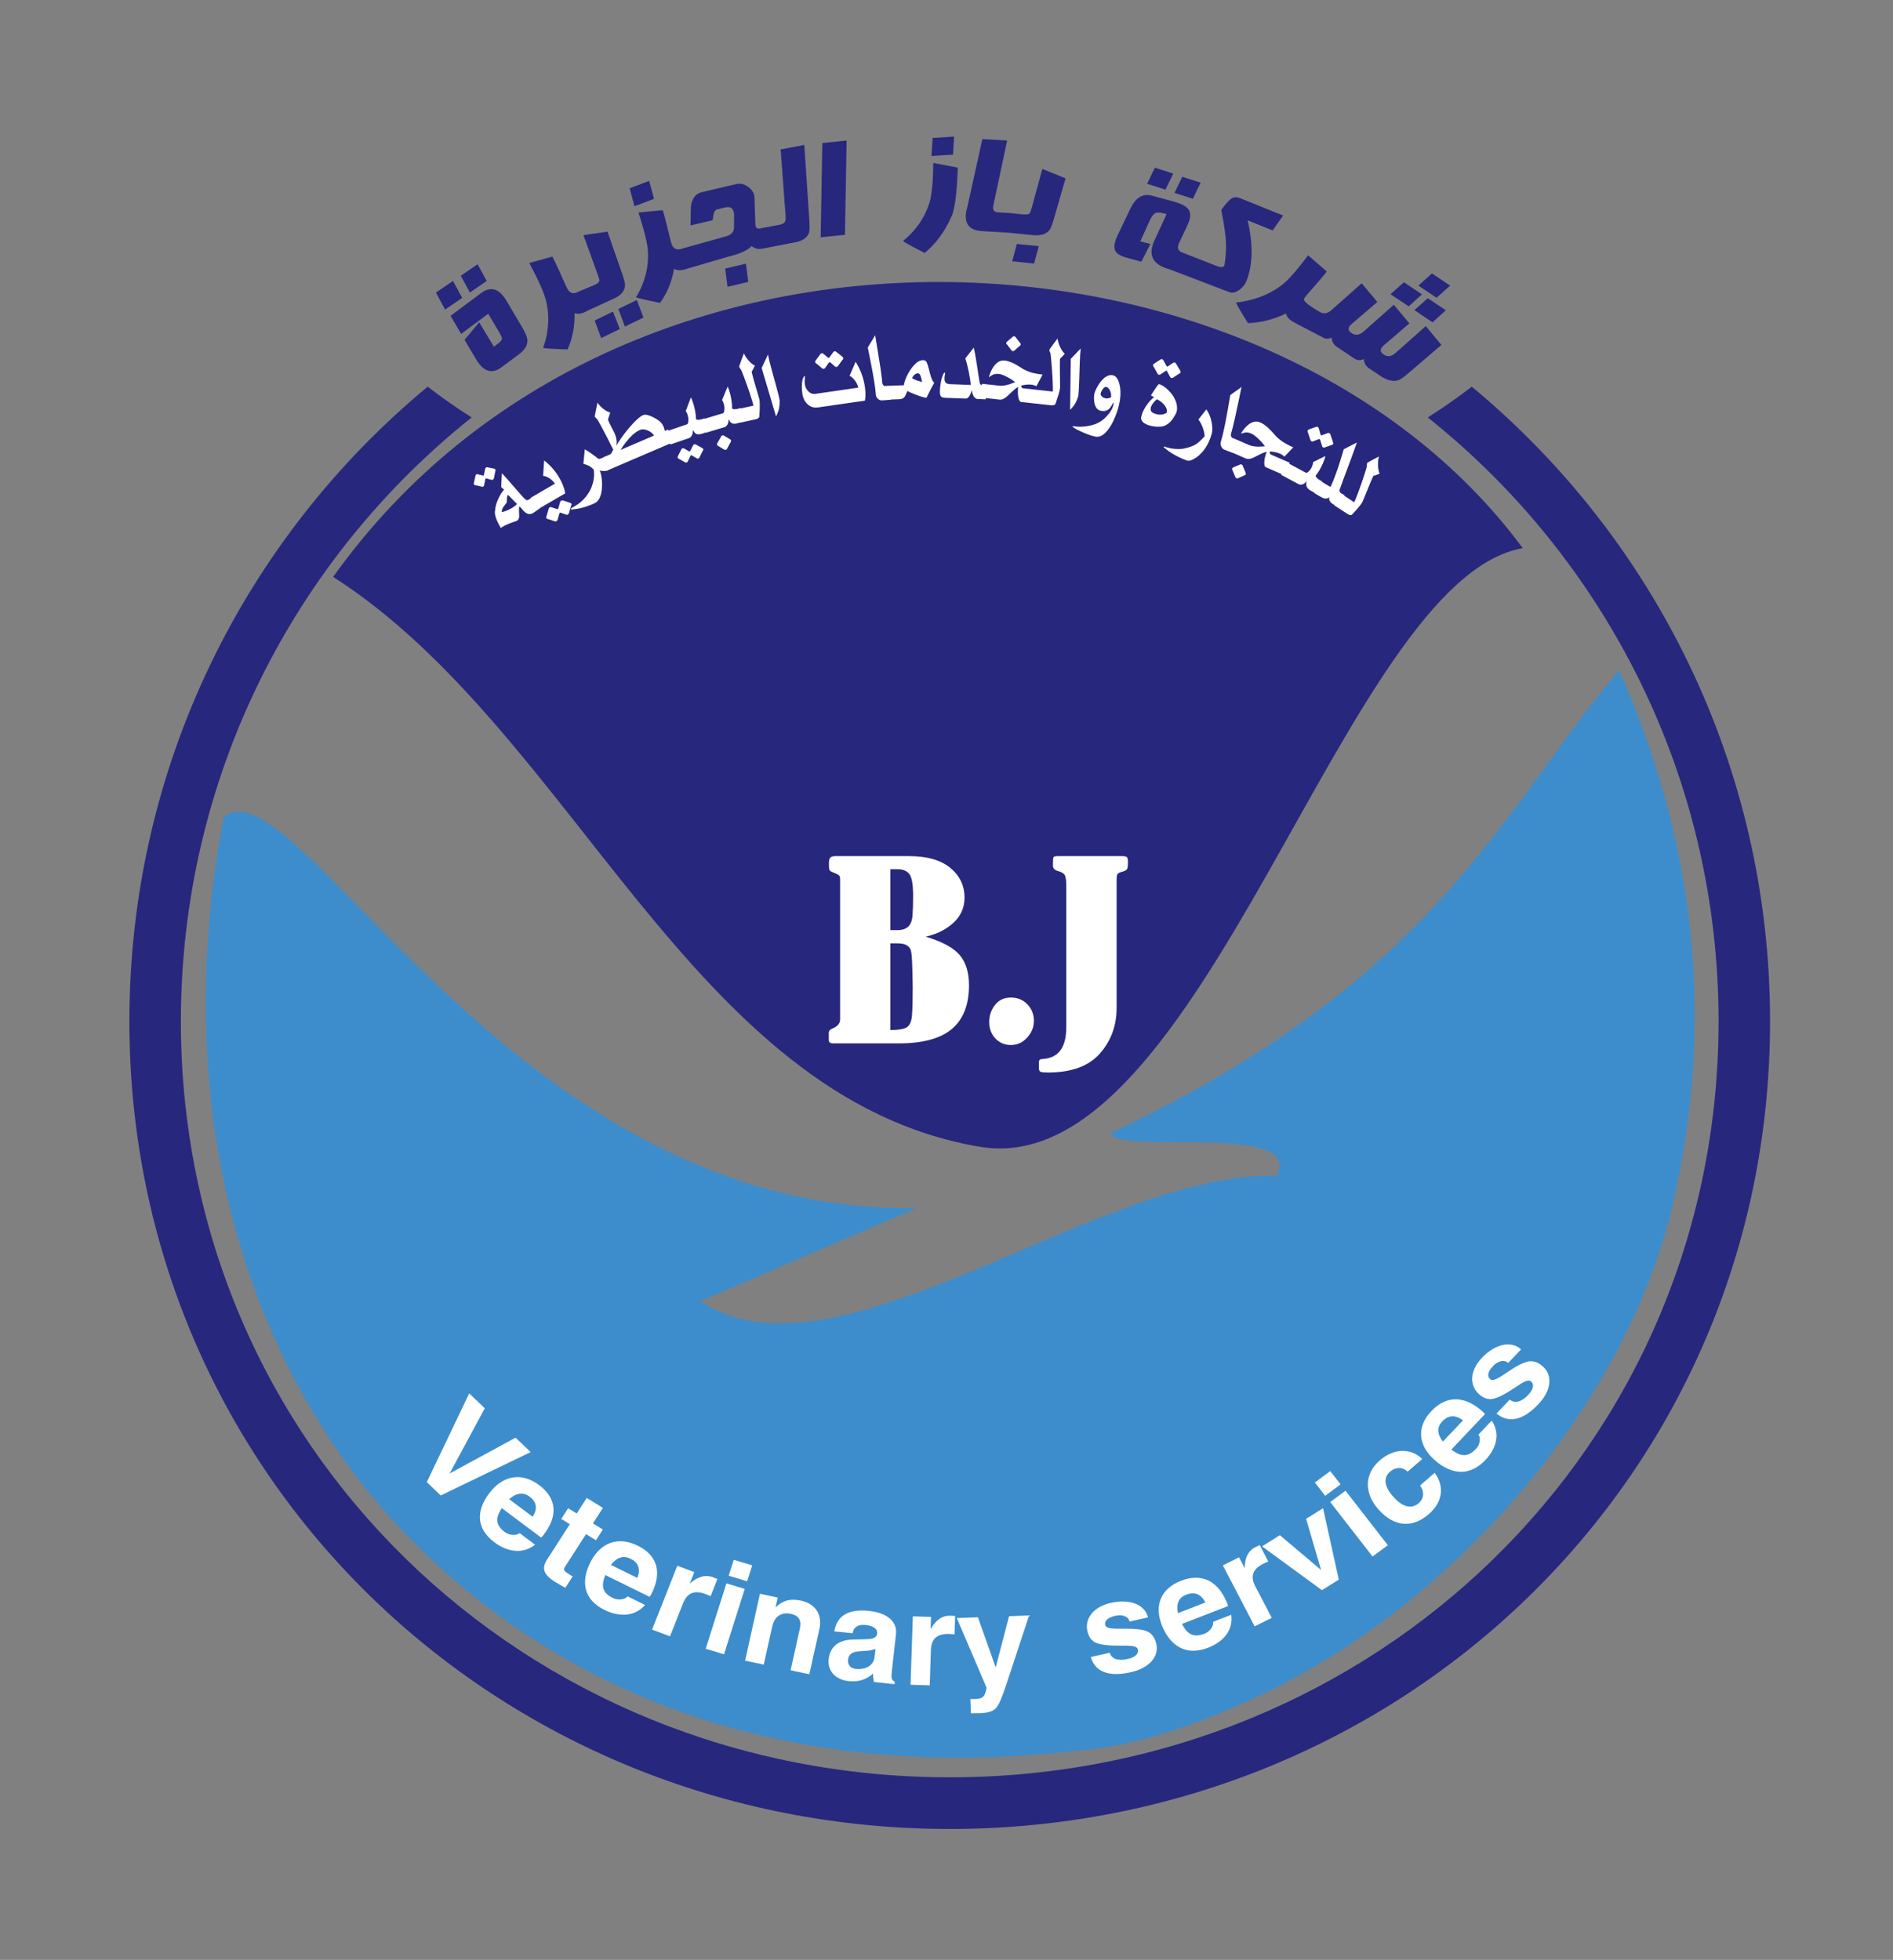 <?xml version="1.0" encoding="UTF-8" standalone="no"?>
<svg
   version="1.1"
   width="256pt"
   height="265pt"
   viewBox="0 0 256 265"
   id="svg49"
   sodipodi:docname="logo.svg"
   inkscape:version="1.3.2 (091e20e, 2023-11-25, custom)"
   xmlns:inkscape="http://www.inkscape.org/namespaces/inkscape"
   xmlns:sodipodi="http://sodipodi.sourceforge.net/DTD/sodipodi-0.dtd"
   xmlns="http://www.w3.org/2000/svg"
   xmlns:svg="http://www.w3.org/2000/svg">
  <rect x="0" y="0" width="256" height="265" fill="#808080" stroke="none"/>
  <defs
     id="defs49" />
  <sodipodi:namedview
     id="namedview49"
     pagecolor="#ffffff"
     bordercolor="#000000"
     borderopacity="0.25"
     inkscape:showpageshadow="2"
     inkscape:pageopacity="0.0"
     inkscape:pagecheckerboard="0"
     inkscape:deskcolor="#d1d1d1"
     inkscape:document-units="pt"
     inkscape:zoom="0.92727273"
     inkscape:cx="23.72549"
     inkscape:cy="97.058824"
     inkscape:window-width="1440"
     inkscape:window-height="740"
     inkscape:window-x="293"
     inkscape:window-y="1433"
     inkscape:window-maximized="1"
     inkscape:current-layer="g49" />
  <g
     enable-background="new"
     id="g49">
    <g
       id="Layer-1"
       data-name="Layer 1"
       transform="matrix(0.17,0,0,0.166,-62.493,-2.448)">
      <path
         transform="matrix(2.778,0,0,-2.778,0,1700)"
         d="m 412.961,270.398 c -82.943,14.269 -116.328,121.939 -185.23,167.1 83.076,119.227 268.362,108.519 340.655,8.412 -51.361,-8.995 -91.557,-186.499 -155.425,-175.512"
         fill="#28277e"
         fill-rule="evenodd"
         id="path1" />
      <path
         transform="matrix(2.778,0,0,-2.778,0,1700)"
         d="m 445.591,93.861 c -80.862,-10.398 -140.083,11.928 -182.62,48.995 -62.588,54.537 -82.338,141.095 -66.551,224.198 20.359,17.62 82.663,-116.799 198.484,-114.602 -20.677,-9.112 -41.355,-18.225 -62.032,-27.337 39.018,-26.735 113.653,38.096 165.07,36.799 8.023,16.103 -47.266,5.783 -47.314,12.617 90.985,44.145 109.884,91.038 142.906,132.631 0.796,1.002 1.603,2.003 2.419,3 24.941,-57.376 25.869,-110.68 15.285,-157.045 -13.49,-59.092 -64.068,-119.239 -122.608,-145.722 -14.022,-6.343 -28.503,-11.665 -43.039,-13.534"
         fill="#3d8dcc"
         fill-rule="evenodd"
         id="path2" />
      <path
         transform="matrix(2.778,0,0,-2.778,0,1700)"
         d="m 266.691,198.098 4.46,-4.363 -10.061,-19.114 18.873,10.493 4.319,-4.225 -25.751,-12.717 -3.989,3.903 z"
         fill="#ffffff"
         id="path3" />
      <path
         transform="matrix(2.778,0,0,-2.778,0,1700)"
         d="m 284.854,161.926 c 1.475,2.358 1.188,4.32 -0.858,5.889 -1.826,1.399 -3.783,1.156 -5.874,-0.729 z m -10.982,-7.465 c -1.255,0.962 -2.226,2.008 -2.91,3.137 -0.685,1.131 -1.079,2.313 -1.184,3.551 -0.104,1.236 0.08,2.523 0.552,3.861 0.471,1.338 1.235,2.695 2.293,4.074 0.971,1.268 2.023,2.268 3.156,3 1.134,0.733 2.306,1.192 3.518,1.375 1.211,0.184 2.443,0.088 3.699,-0.285 1.253,-0.374 2.491,-1.029 3.712,-1.965 1.291,-0.988 2.276,-2.051 2.956,-3.186 0.68,-1.136 1.065,-2.326 1.155,-3.568 0.09,-1.244 -0.109,-2.532 -0.597,-3.867 -0.487,-1.335 -1.264,-2.697 -2.329,-4.088 -0.206,-0.268 -0.414,-0.492 -0.623,-0.669 l -11.249,8.621 c -0.492,-0.762 -0.844,-1.462 -1.057,-2.1 -0.212,-0.638 -0.283,-1.237 -0.214,-1.797 0.069,-0.561 0.278,-1.094 0.627,-1.602 0.349,-0.507 0.843,-1.007 1.482,-1.498 0.314,-0.24 0.665,-0.432 1.052,-0.578 0.387,-0.146 0.776,-0.234 1.166,-0.266 0.39,-0.033 0.764,-0.008 1.123,0.074 0.358,0.081 0.664,0.229 0.92,0.442 l 4.43,-3.394 c -0.817,-0.657 -1.692,-1.137 -2.628,-1.444 -0.937,-0.305 -1.905,-0.426 -2.907,-0.361 -1.003,0.064 -2.024,0.31 -3.064,0.734 -1.041,0.424 -2.067,1.024 -3.079,1.799"
         fill="#ffffff"
         id="path4" />
      <path
         transform="matrix(2.778,0,0,-2.778,0,1700)"
         d="m 294.221,141.107 c -0.412,0.226 -0.859,0.478 -1.342,0.756 -0.483,0.278 -1.01,0.596 -1.58,0.955 -0.818,0.514 -1.475,1.024 -1.972,1.528 -0.497,0.503 -0.84,1.017 -1.032,1.536 -0.191,0.522 -0.229,1.067 -0.114,1.637 0.117,0.569 0.377,1.177 0.783,1.822 l 6.54,10.404 -2.455,1.544 1.973,3.138 2.455,-1.545 2.865,4.557 4.631,-2.911 -2.864,-4.557 2.846,-1.79 -1.973,-3.137 -2.846,1.79 -6.066,-9.651 c -0.128,-0.203 -0.203,-0.386 -0.227,-0.547 -0.023,-0.16 0.011,-0.319 0.102,-0.476 0.092,-0.157 0.254,-0.326 0.487,-0.506 0.233,-0.18 0.535,-0.387 0.907,-0.621 l 0.967,-0.608 z"
         fill="#ffffff"
         id="path5" />
      <path
         transform="matrix(2.778,0,0,-2.778,0,1700)"
         d="m 314.826,143.988 c 1.012,2.59 0.367,4.466 -1.935,5.627 -2.053,1.036 -3.932,0.434 -5.637,-1.807 z m -9.405,-9.374 c -1.413,0.713 -2.56,1.56 -3.442,2.543 -0.883,0.983 -1.489,2.072 -1.821,3.268 -0.332,1.196 -0.391,2.495 -0.175,3.897 0.215,1.402 0.713,2.879 1.496,4.43 0.719,1.425 1.568,2.603 2.546,3.533 0.977,0.931 2.045,1.599 3.201,2.004 1.156,0.405 2.385,0.54 3.687,0.406 1.302,-0.135 2.64,-0.549 4.013,-1.242 1.452,-0.733 2.617,-1.593 3.496,-2.582 0.879,-0.99 1.478,-2.087 1.797,-3.292 0.318,-1.205 0.362,-2.508 0.131,-3.911 -0.232,-1.401 -0.741,-2.884 -1.53,-4.449 -0.153,-0.301 -0.317,-0.559 -0.489,-0.772 l -12.653,6.384 c -0.342,-0.841 -0.558,-1.593 -0.648,-2.26 -0.09,-0.667 -0.049,-1.269 0.122,-1.807 0.172,-0.538 0.476,-1.023 0.914,-1.458 0.437,-0.433 1.015,-0.832 1.734,-1.195 0.354,-0.178 0.734,-0.302 1.141,-0.373 0.407,-0.072 0.805,-0.086 1.195,-0.046 0.39,0.041 0.753,0.134 1.09,0.282 0.336,0.147 0.61,0.348 0.822,0.605 l 4.983,-2.514 c -0.681,-0.796 -1.453,-1.431 -2.315,-1.905 -0.864,-0.475 -1.793,-0.773 -2.789,-0.895 -0.997,-0.122 -2.046,-0.071 -3.147,0.153 -1.102,0.223 -2.221,0.622 -3.359,1.196"
         fill="#ffffff"
         id="path6" />
      <path
         transform="matrix(2.778,0,0,-2.778,0,1700)"
         d="m 319.058,128.839 7.221,18.72 4.858,-1.875 -1.296,-3.361 c 1.122,1.037 2.254,1.712 3.397,2.029 1.142,0.316 2.261,0.247 3.359,-0.205 l 1.16,-0.471 -1.944,-5.041 c -0.436,0.213 -0.941,0.432 -1.514,0.652 -3.089,1.192 -5.211,0.291 -6.364,-2.699 l -3.752,-9.727 z"
         fill="#ffffff"
         id="path7" />
      <path
         transform="matrix(2.778,0,0,-2.778,0,1700)"
         d="m 342.438,149.31 5.289,-1.637 -1.447,-4.675 -5.289,1.638 z m -8.028,-26.08 5.933,19.166 5.247,-1.625 -5.933,-19.166 z"
         fill="#ffffff"
         id="path8" />
      <path
         transform="matrix(2.778,0,0,-2.778,0,1700)"
         d="m 345.687,119.733 4.256,19.607 5.089,-1.105 -0.634,-2.919 c 0.953,1.008 2.01,1.682 3.17,2.022 1.161,0.34 2.501,0.346 4.018,0.017 1.074,-0.233 1.998,-0.601 2.774,-1.101 0.776,-0.5 1.396,-1.113 1.861,-1.834 0.466,-0.723 0.762,-1.55 0.889,-2.481 0.128,-0.931 0.076,-1.935 -0.158,-3.012 l -2.863,-13.188 -5.368,1.165 2.66,12.258 c 0.515,2.373 -0.329,3.8 -2.533,4.278 -1.418,0.308 -2.591,0.136 -3.519,-0.516 -0.928,-0.65 -1.559,-1.75 -1.895,-3.295 l -2.4,-11.056 z"
         fill="#ffffff"
         id="path9" />
      <path
         transform="matrix(2.778,0,0,-2.778,0,1700)"
         d="m 382.785,120.892 0.249,2.274 c -0.338,-0.12 -0.726,-0.23 -1.164,-0.331 -0.439,-0.101 -0.918,-0.173 -1.439,-0.216 l -2.048,-0.137 c -1.973,-0.125 -3.039,-0.911 -3.198,-2.358 -0.087,-0.799 0.066,-1.449 0.461,-1.947 0.395,-0.498 0.986,-0.79 1.773,-0.876 0.626,-0.068 1.243,-0.051 1.851,0.054 0.608,0.103 1.16,0.299 1.655,0.586 0.496,0.287 0.911,0.675 1.244,1.164 0.333,0.488 0.539,1.085 0.616,1.787 z m -7.415,-7.16 c -0.961,0.104 -1.816,0.338 -2.565,0.696 -0.749,0.359 -1.376,0.821 -1.882,1.389 -0.505,0.566 -0.872,1.218 -1.101,1.954 -0.229,0.734 -0.296,1.537 -0.201,2.407 0.199,1.812 0.881,3.207 2.05,4.189 1.168,0.98 2.78,1.501 4.834,1.559 l 3.657,0.09 c 0.414,0.013 0.814,0.035 1.202,0.071 0.387,0.036 0.73,0.114 1.03,0.229 0.3,0.116 0.55,0.281 0.75,0.493 0.201,0.213 0.321,0.508 0.363,0.888 0.075,0.687 -0.184,1.245 -0.779,1.673 -0.594,0.427 -1.452,0.702 -2.573,0.825 -1.049,0.114 -1.891,-0.039 -2.526,-0.459 -0.635,-0.421 -1.017,-1.079 -1.144,-1.975 l -5.242,0.573 c 0.757,4.636 4.084,6.63 9.982,5.985 1.267,-0.139 2.399,-0.398 3.396,-0.777 0.997,-0.379 1.829,-0.86 2.495,-1.445 0.665,-0.583 1.155,-1.259 1.469,-2.025 0.314,-0.766 0.422,-1.606 0.322,-2.519 l -1.219,-11.14 c -0.049,-0.45 -0.076,-0.828 -0.08,-1.132 -0.003,-0.305 0.027,-0.565 0.093,-0.777 0.064,-0.213 0.163,-0.39 0.295,-0.533 0.131,-0.143 0.315,-0.277 0.552,-0.402 l -0.08,-0.738 -5.898,0.646 c -0.072,0.42 -0.13,0.827 -0.175,1.224 -0.046,0.395 -0.061,0.791 -0.047,1.188 l -0.017,0.044 c -1.918,-1.765 -4.238,-2.499 -6.961,-2.201"
         fill="#ffffff"
         id="path10" />
      <path
         transform="matrix(2.778,0,0,-2.778,0,1700)"
         d="m 393.074,112.673 0.648,20.053 5.206,-0.169 -0.117,-3.6 c 0.718,1.348 1.564,2.36 2.539,3.035 0.973,0.674 2.054,0.979 3.239,0.913 l 1.25,-0.062 -0.175,-5.399 c -0.481,0.057 -1.028,0.096 -1.644,0.117 -3.308,0.106 -5.015,-1.443 -5.119,-4.648 l -0.337,-10.418 z"
         fill="#ffffff"
         id="path11" />
      <path
         transform="matrix(2.778,0,0,-2.778,0,1700)"
         d="m 427.019,132.993 -6.687,-20.749 c -0.551,-1.717 -1.06,-3.11 -1.527,-4.18 -0.465,-1.07 -0.903,-1.833 -1.311,-2.286 -0.817,-0.891 -2.324,-1.379 -4.519,-1.46 l -2.616,-0.033 -0.156,4.234 c 0.119,-0.051 0.471,-0.067 1.057,-0.046 0.644,0.025 1.17,0.083 1.577,0.175 0.407,0.094 0.734,0.253 0.983,0.483 0.248,0.228 0.449,0.553 0.6,0.975 0.154,0.423 0.297,0.977 0.434,1.659 l -8.541,20.461 6.06,0.225 5.074,-14.717 3.841,15.047 z"
         fill="#ffffff"
         id="path12" />
      <path
         transform="matrix(2.778,0,0,-2.778,0,1700)"
         d="m 455.776,131.195 c -0.175,0.756 -0.64,1.287 -1.395,1.59 -0.753,0.305 -1.666,0.333 -2.736,0.086 -1.028,-0.239 -1.792,-0.593 -2.291,-1.065 -0.501,-0.47 -0.68,-1.015 -0.536,-1.634 0.051,-0.221 0.173,-0.403 0.364,-0.546 0.192,-0.146 0.481,-0.259 0.868,-0.343 0.389,-0.084 0.883,-0.141 1.483,-0.169 0.601,-0.026 1.335,-0.034 2.204,-0.022 3.474,0.064 5.842,-0.2 7.106,-0.791 1.311,-0.596 2.174,-1.788 2.588,-3.577 0.22,-0.949 0.209,-1.863 -0.029,-2.746 -0.24,-0.881 -0.681,-1.69 -1.322,-2.426 -0.641,-0.736 -1.465,-1.38 -2.474,-1.931 -1.007,-0.553 -2.168,-0.981 -3.48,-1.284 -3.14,-0.728 -5.677,-0.712 -7.611,0.042 -1.933,0.755 -3.215,2.228 -3.842,4.418 l 5.438,1.257 c 0.253,-0.898 0.827,-1.507 1.721,-1.83 0.894,-0.322 2.025,-0.326 3.395,-0.008 1.07,0.248 1.865,0.618 2.383,1.107 0.519,0.489 0.705,1.05 0.558,1.684 -0.051,0.219 -0.165,0.407 -0.344,0.561 -0.179,0.154 -0.441,0.275 -0.783,0.363 -0.344,0.086 -0.783,0.145 -1.316,0.174 -0.532,0.028 -1.188,0.039 -1.969,0.032 -3.596,-0.049 -6.069,0.206 -7.417,0.763 -1.339,0.531 -2.21,1.663 -2.612,3.397 -0.223,0.963 -0.227,1.89 -0.012,2.781 0.214,0.89 0.613,1.704 1.194,2.439 0.582,0.737 1.34,1.377 2.274,1.918 0.935,0.543 2,0.953 3.199,1.231 1.37,0.318 2.656,0.451 3.855,0.402 1.199,-0.049 2.266,-0.258 3.201,-0.628 0.935,-0.371 1.718,-0.896 2.35,-1.577 0.631,-0.68 1.055,-1.494 1.275,-2.443 z"
         fill="#ffffff"
         id="path13" />
      <path
         transform="matrix(2.778,0,0,-2.778,0,1700)"
         d="m 477.509,136.794 c -1.267,2.476 -3.099,3.236 -5.495,2.285 -2.138,-0.849 -2.934,-2.654 -2.388,-5.416 z m 0.772,-13.257 c -1.47,-0.584 -2.865,-0.881 -4.186,-0.889 -1.321,-0.006 -2.54,0.262 -3.654,0.807 -1.115,0.545 -2.125,1.363 -3.032,2.454 -0.906,1.092 -1.679,2.445 -2.321,4.06 -0.589,1.483 -0.907,2.899 -0.954,4.248 -0.048,1.349 0.16,2.591 0.625,3.725 0.463,1.134 1.179,2.143 2.143,3.028 0.964,0.885 2.162,1.611 3.591,2.178 1.511,0.601 2.928,0.901 4.251,0.902 1.325,0.002 2.543,-0.278 3.656,-0.839 1.114,-0.562 2.118,-1.393 3.012,-2.497 0.896,-1.103 1.667,-2.468 2.314,-4.097 0.125,-0.314 0.209,-0.608 0.254,-0.878 l -13.172,-5.231 c 0.401,-0.813 0.821,-1.474 1.261,-1.984 0.439,-0.509 0.916,-0.878 1.432,-1.107 0.517,-0.228 1.081,-0.323 1.696,-0.283 0.616,0.039 1.297,0.207 2.046,0.504 0.368,0.146 0.713,0.348 1.037,0.606 0.324,0.257 0.598,0.545 0.828,0.863 0.226,0.319 0.398,0.653 0.511,1.002 0.114,0.349 0.144,0.688 0.093,1.017 l 5.188,2.061 c 0.142,-1.039 0.106,-2.037 -0.112,-2.997 -0.217,-0.961 -0.611,-1.854 -1.18,-2.68 -0.571,-0.827 -1.305,-1.578 -2.203,-2.254 -0.899,-0.676 -1.939,-1.249 -3.124,-1.719"
         fill="#ffffff"
         id="path14" />
      <path
         transform="matrix(2.778,0,0,-2.778,0,1700)"
         d="m 491.608,129.793 -9.106,17.879 4.639,2.363 1.635,-3.209 c -0.022,1.527 0.232,2.821 0.76,3.882 0.528,1.061 1.327,1.849 2.397,2.362 l 1.125,0.55 2.452,-4.814 c -0.45,-0.182 -0.949,-0.411 -1.497,-0.691 -2.95,-1.503 -3.697,-3.683 -2.241,-6.54 l 4.731,-9.288 z"
         fill="#ffffff"
         id="path15" />
      <path
         transform="matrix(2.778,0,0,-2.778,0,1700)"
         d="m 493.723,153.246 5.107,3.27 11.803,-10.204 -4.289,15.014 4.848,3.104 4.508,-20.938 -4.831,-3.092 z"
         fill="#ffffff"
         id="path16" />
      <path
         transform="matrix(2.778,0,0,-2.778,0,1700)"
         d="m 525.373,150.26 -12.129,15.982 4.377,3.321 12.129,-15.983 z m -16.531,21.711 4.412,3.348 2.957,-3.899 -4.41,-3.348 z"
         fill="#ffffff"
         id="path17" />
      <path
         transform="matrix(2.778,0,0,-2.778,0,1700)"
         d="m 543.172,174.815 c 0.723,-1.037 1.227,-2.086 1.51,-3.146 0.285,-1.061 0.347,-2.112 0.195,-3.153 -0.154,-1.043 -0.516,-2.055 -1.082,-3.039 -0.566,-0.983 -1.344,-1.912 -2.33,-2.785 -1.186,-1.049 -2.387,-1.808 -3.607,-2.275 -1.219,-0.467 -2.436,-0.647 -3.647,-0.54 -1.209,0.108 -2.408,0.499 -3.594,1.174 -1.185,0.677 -2.336,1.644 -3.451,2.903 -1.076,1.215 -1.877,2.468 -2.402,3.757 -0.526,1.291 -0.776,2.568 -0.752,3.833 0.023,1.267 0.324,2.491 0.902,3.671 0.576,1.182 1.43,2.274 2.561,3.274 0.998,0.884 2.039,1.556 3.127,2.019 1.088,0.462 2.162,0.707 3.224,0.734 1.063,0.026 2.088,-0.16 3.076,-0.558 0.991,-0.398 1.885,-1.006 2.688,-1.824 l -4.195,-3.715 c -0.35,0.35 -0.729,0.619 -1.137,0.805 -0.408,0.185 -0.832,0.276 -1.272,0.275 -0.439,-0.003 -0.878,-0.09 -1.32,-0.265 -0.443,-0.174 -0.861,-0.437 -1.256,-0.787 -1.031,-0.913 -1.465,-2.004 -1.299,-3.272 0.165,-1.27 0.926,-2.671 2.284,-4.203 1.33,-1.502 2.605,-2.401 3.826,-2.697 1.221,-0.296 2.347,0.013 3.379,0.925 0.756,0.67 1.166,1.477 1.23,2.421 0.065,0.945 -0.221,1.862 -0.853,2.753 z"
         fill="#ffffff"
         id="path18" />
      <path
         transform="matrix(2.778,0,0,-2.778,0,1700)"
         d="m 551.269,190.187 c -2.21,1.689 -4.191,1.586 -5.943,-0.304 -1.565,-1.687 -1.505,-3.659 0.177,-5.917 z m 6.408,-11.63 c -1.076,-1.161 -2.207,-2.029 -3.396,-2.604 -1.189,-0.577 -2.404,-0.86 -3.645,-0.848 -1.24,0.012 -2.505,0.315 -3.793,0.91 -1.288,0.594 -2.568,1.482 -3.843,2.662 -1.17,1.086 -2.069,2.227 -2.692,3.424 -0.624,1.197 -0.971,2.406 -1.041,3.631 -0.07,1.223 0.141,2.441 0.629,3.654 0.49,1.215 1.258,2.387 2.303,3.514 1.105,1.193 2.256,2.074 3.449,2.645 1.193,0.572 2.414,0.844 3.66,0.818 1.246,-0.028 2.511,-0.345 3.795,-0.955 1.282,-0.61 2.566,-1.51 3.852,-2.701 0.249,-0.23 0.451,-0.459 0.607,-0.683 l -9.633,-10.396 c 0.713,-0.56 1.377,-0.976 1.992,-1.248 0.616,-0.27 1.205,-0.397 1.77,-0.381 0.564,0.016 1.115,0.174 1.654,0.475 0.537,0.3 1.08,0.746 1.628,1.336 0.269,0.291 0.493,0.622 0.675,0.994 0.181,0.371 0.305,0.75 0.373,1.137 0.069,0.385 0.08,0.759 0.031,1.123 -0.047,0.364 -0.166,0.684 -0.353,0.959 l 3.793,4.094 c 0.576,-0.875 0.973,-1.792 1.191,-2.753 0.217,-0.96 0.247,-1.936 0.088,-2.927 -0.158,-0.992 -0.497,-1.986 -1.016,-2.983 -0.519,-0.996 -1.213,-1.962 -2.078,-2.897"
         fill="#ffffff"
         id="path19" />
      <path
         transform="matrix(2.778,0,0,-2.778,0,1700)"
         d="m 564.206,207.018 c -0.569,0.527 -1.252,0.705 -2.047,0.533 -0.794,-0.172 -1.565,-0.661 -2.312,-1.467 -0.717,-0.773 -1.151,-1.496 -1.299,-2.166 -0.151,-0.67 0.008,-1.22 0.474,-1.652 0.166,-0.154 0.369,-0.238 0.608,-0.249 0.24,-0.013 0.543,0.056 0.911,0.203 0.368,0.15 0.81,0.379 1.321,0.694 0.513,0.313 1.125,0.719 1.836,1.218 2.84,2.003 4.948,3.115 6.326,3.335 1.42,0.242 2.803,-0.26 4.149,-1.508 0.715,-0.662 1.221,-1.425 1.517,-2.291 0.297,-0.863 0.386,-1.779 0.268,-2.749 -0.117,-0.969 -0.438,-1.964 -0.963,-2.987 -0.523,-1.022 -1.244,-2.027 -2.159,-3.016 -2.191,-2.365 -4.298,-3.776 -6.323,-4.236 -2.026,-0.461 -3.911,0.039 -5.659,1.5 l 3.793,4.093 c 0.715,-0.602 1.532,-0.784 2.453,-0.55 0.92,0.235 1.86,0.869 2.815,1.9 0.747,0.806 1.196,1.557 1.35,2.253 0.155,0.696 -0.006,1.265 -0.483,1.706 -0.166,0.155 -0.365,0.245 -0.601,0.272 -0.234,0.028 -0.518,-0.019 -0.85,-0.139 -0.334,-0.121 -0.729,-0.32 -1.186,-0.593 -0.459,-0.277 -1.007,-0.635 -1.65,-1.08 -2.948,-2.059 -5.137,-3.236 -6.565,-3.53 -1.408,-0.314 -2.764,0.133 -4.07,1.344 -0.724,0.672 -1.248,1.435 -1.57,2.295 -0.322,0.857 -0.449,1.754 -0.381,2.689 0.068,0.936 0.336,1.891 0.805,2.864 0.469,0.974 1.121,1.912 1.957,2.814 0.957,1.031 1.944,1.863 2.965,2.496 1.018,0.633 2.019,1.058 3.002,1.277 0.982,0.217 1.924,0.223 2.829,0.014 0.904,-0.209 1.714,-0.644 2.428,-1.307 z"
         fill="#ffffff"
         id="path20" />
      <path
         transform="matrix(2.778,0,0,-2.778,0,1700)"
         d="M 387.276,330.045 V 304.634 c 2.37,0 3.96,0.283 4.772,0.85 0.811,0.567 1.288,1.689 1.43,3.368 0.141,1.678 0.213,4.513 0.213,8.505 0,0.816 -0.04,2.67 -0.117,5.561 -0.077,2.892 -0.232,4.632 -0.464,5.222 -0.231,0.59 -0.637,1.054 -1.216,1.395 -0.58,0.34 -1.437,0.51 -2.57,0.51 z m 0,21.737 V 333.923 h 2.048 c 1.288,0 2.299,0.329 3.033,0.986 0.734,0.658 1.159,1.752 1.275,3.283 0.116,1.531 0.174,3.464 0.174,5.8 0,3.266 -0.354,5.38 -1.062,6.345 -0.709,0.963 -1.849,1.445 -3.42,1.445 z m 10.123,-19.764 c 4.715,-1.452 7.961,-3.249 9.738,-5.392 1.778,-2.143 2.666,-5.097 2.666,-8.861 0,-5.738 -1.636,-10.013 -4.908,-12.825 -3.271,-2.812 -8.332,-4.218 -15.184,-4.218 h -18.896 c -0.773,0 -1.159,0.351 -1.159,1.054 v 2.041 c 0,0.567 0.348,0.987 1.043,1.259 1.469,0.613 2.202,1.508 2.202,2.687 v 41.06 c 0,0.566 -0.103,0.952 -0.309,1.156 -0.206,0.204 -0.824,0.522 -1.854,0.953 -0.516,0.204 -0.818,0.43 -0.908,0.68 -0.091,0.249 -0.136,0.862 -0.136,1.837 0,0.862 0.136,1.44 0.406,1.735 0.271,0.295 0.74,0.442 1.411,0.442 h 21.175 c 5.1,0 9.016,-1.145 11.746,-3.435 2.731,-2.292 4.096,-5.206 4.096,-8.743 0,-2.948 -1.076,-5.421 -3.227,-7.416 -2.15,-1.996 -4.785,-3.334 -7.902,-4.014"
         fill="#ffffff"
         id="path21" />
      <path
         transform="matrix(2.778,0,0,-2.778,0,1700)"
         d="m 421.781,314.159 c 1.906,0 3.484,-0.658 4.733,-1.973 1.249,-1.316 1.874,-2.937 1.874,-4.864 0,-1.837 -0.643,-3.476 -1.931,-4.916 -1.288,-1.441 -2.847,-2.161 -4.676,-2.161 -1.777,0 -3.252,0.641 -4.424,1.922 -1.173,1.282 -1.759,2.887 -1.759,4.814 0,1.905 0.554,3.577 1.662,5.018 1.108,1.44 2.615,2.16 4.521,2.16"
         fill="#ffffff"
         id="path22" />
      <path
         transform="matrix(2.778,0,0,-2.778,0,1700)"
         d="m 435.151,355.626 h 18.432 c 0.72,0 1.191,-0.091 1.41,-0.272 0.219,-0.182 0.328,-0.692 0.328,-1.531 0,-1.089 -0.096,-1.775 -0.289,-2.058 -0.194,-0.284 -0.625,-0.516 -1.295,-0.697 -0.773,-0.204 -1.243,-0.442 -1.41,-0.714 -0.168,-0.273 -0.251,-0.863 -0.251,-1.77 v -37.453 c 0,-5.216 -1.598,-9.678 -4.792,-13.386 -3.195,-3.708 -8.128,-5.561 -14.799,-5.561 -1.262,0 -2.022,0.085 -2.28,0.254 -0.257,0.17 -0.386,0.54 -0.386,1.106 v 1.293 c 0,0.521 0.058,0.862 0.174,1.02 0.115,0.159 0.482,0.261 1.1,0.306 4.38,0.341 6.57,3.425 6.57,9.253 v 41.604 c 0,1.655 -0.174,2.715 -0.522,3.18 -0.347,0.465 -0.985,0.822 -1.913,1.072 -0.927,0.249 -1.39,0.793 -1.39,1.633 0,1.406 0.057,2.211 0.173,2.415 0.116,0.204 0.495,0.306 1.14,0.306"
         fill="#ffffff"
         id="path23" />
      <path
         transform="matrix(2.778,0,0,-2.778,0,1700)"
         d="m 271.287,466.048 -0.339,-1.715 c -0.028,-0.149 -0.1,-0.268 -0.208,-0.347 -0.052,-0.037 -0.108,-0.055 -0.18,-0.068 -0.067,-0.012 -0.123,-0.006 -0.177,0.007 l -1.878,0.436 c -0.207,10e-4 -0.355,0.075 -0.444,0.229 -0.051,0.09 -0.067,0.213 -0.058,0.371 l 0.515,2.28 c 0.052,0.142 0.108,0.243 0.174,0.29 0.156,0.112 0.327,0.115 0.517,0.027 l 1.317,-0.315 c 0.142,-0.04 0.235,-0.04 0.287,-0.003 0.037,0.027 0.072,0.142 0.113,0.351 l 0.355,1.639 c 0.042,0.136 0.122,0.253 0.239,0.338 0.132,0.095 0.29,0.111 0.465,0.049 l 1.925,-0.402 c 0.06,-0.024 0.106,-0.059 0.156,-0.098 0.041,-0.038 0.077,-0.079 0.105,-0.127 0.088,-0.154 0.081,-0.34 -0.009,-0.555 l -0.418,-2.09 c -0.064,-0.143 -0.143,-0.252 -0.232,-0.317 -0.132,-0.095 -0.247,-0.125 -0.348,-0.1 l -1.432,0.389 c -0.194,0.047 -0.306,0.058 -0.334,0.038 -0.043,-0.031 -0.083,-0.136 -0.111,-0.307 z m 248.81,-6.663 c 0.293,0.559 0.75,1.705 1.365,3.44 0.526,1.474 1.036,2.987 1.528,4.535 0.494,1.553 0.734,2.396 0.714,2.52 -0.004,0.303 0.01,0.506 0.049,0.605 0.043,0.095 0.066,0.249 0.068,0.453 0.716,0.408 1.278,0.721 1.679,0.951 0.745,0.417 1.309,0.716 1.676,0.895 -0.229,-0.961 -0.306,-1.956 -0.222,-2.988 0.068,-0.88 0.223,-1.556 0.454,-2.024 -0.485,-0.204 -0.816,-0.336 -0.994,-0.4 -0.278,-0.085 -0.544,-0.171 -0.803,-0.253 l -0.046,-0.088 c -0.134,-0.254 -0.436,-0.969 -0.919,-2.141 -0.026,-0.071 -0.458,-1.16 -1.303,-3.27 -0.47,-1.196 -0.754,-1.9 -0.849,-2.107 -0.273,-0.522 -0.808,-1.256 -1.604,-2.19 -0.29,-0.341 -0.74,-0.839 -1.351,-1.494 -0.123,-0.174 -0.324,-0.244 -0.6,-0.199 -0.224,0.032 -0.445,0.122 -0.663,0.267 l -0.183,0.123 -3.723,2.486 0.049,0.09 -0.472,0.286 c -0.347,0.21 -0.621,0.491 -0.814,0.837 -0.231,0.412 -0.263,0.789 -0.099,1.134 -0.457,-0.346 -0.936,-0.47 -1.433,-0.362 -0.314,0.067 -0.757,0.272 -1.34,0.626 l -1.628,0.987 0.051,0.109 -0.91,0.5 c -0.753,0.413 -1.202,0.892 -1.352,1.43 -0.082,0.304 -0.065,0.779 0.047,1.432 -0.303,-0.458 -0.667,-0.77 -1.106,-0.935 -0.438,-0.16 -0.836,-0.144 -1.201,0.055 l -4.968,2.728 0.099,0.233 -4.489,2.001 c -0.36,0.161 -0.503,0.705 -0.434,1.631 0.059,0.78 0.224,1.568 0.5,2.366 0.035,0.095 0.066,0.183 0.096,0.27 0.029,0.088 0.071,0.172 0.125,0.257 -0.573,-0.105 -1.294,-0.394 -2.168,-0.858 -1.102,-0.588 -1.782,-0.929 -2.031,-1.021 -0.741,-0.274 -1.369,-0.293 -1.881,-0.065 l -3.677,1.639 -0.009,-0.033 -2.426,0.966 c -0.322,0.129 -0.592,0.41 -0.816,0.84 -0.258,0.491 -0.307,0.985 -0.156,1.473 0.305,0.983 0.628,2.313 0.972,3.995 0.27,1.317 0.582,2.972 0.932,4.966 0.262,1.574 0.53,3.147 0.802,4.717 0.247,0.203 0.61,0.467 1.083,0.807 0.712,0.512 1.125,0.81 1.247,0.894 0.439,0.321 0.731,0.553 0.878,0.701 -0.212,-1.066 -0.509,-2.56 -0.902,-4.483 -0.39,-1.925 -0.75,-3.628 -1.078,-5.109 -0.44,-1.973 -0.785,-3.354 -1.031,-4.145 -0.066,-0.348 -0.031,-0.657 0.116,-0.916 0.082,-0.149 0.193,-0.276 0.331,-0.38 l 0.025,0.074 4.581,-2.04 c 0.866,-0.386 1.941,-0.56 3.221,-0.52 0.738,0.057 1.226,0.092 1.454,0.105 -0.589,0.839 -1.294,1.641 -2.107,2.404 -0.725,0.675 -1.309,1.111 -1.753,1.31 -0.596,0.265 -1.141,0.379 -1.644,0.338 -0.309,-0.024 -0.781,-0.146 -1.405,-0.363 0.324,0.567 0.678,1.081 1.057,1.55 0.548,0.657 1.109,1.16 1.681,1.502 0.715,0.427 1.435,0.588 2.141,0.47 0.252,-0.058 0.506,-0.144 0.761,-0.258 0.668,-0.298 1.398,-0.819 2.191,-1.559 0.665,-0.621 1.416,-1.445 2.251,-2.461 0.657,-0.694 1.439,-1.326 2.344,-1.899 0.734,-0.456 1.591,-0.905 2.584,-1.348 -0.382,-0.42 -0.827,-0.9 -1.331,-1.434 -0.547,-0.583 -0.95,-1.014 -1.217,-1.296 -0.342,0.369 -0.769,0.668 -1.276,0.894 -0.407,0.181 -0.865,0.325 -1.358,0.429 -0.398,0.089 -0.902,0.165 -1.511,0.219 -0.054,-0.26 -0.039,-0.478 0.045,-0.651 0.062,-0.136 0.16,-0.234 0.291,-0.292 l 5.343,-2.381 -0.111,-0.32 4.728,-2.597 c 0.192,-0.105 0.467,0.024 0.834,0.385 0.366,0.359 0.672,0.823 0.913,1.384 0.098,0.227 0.177,0.443 0.233,0.644 0.045,0.198 0.082,0.424 0.093,0.685 l 3.535,1.791 c -0.062,-0.303 -0.17,-0.658 -0.306,-1.06 -0.143,-0.405 -0.289,-0.788 -0.446,-1.158 -0.29,-0.675 -0.604,-1.302 -0.94,-1.896 -0.334,-0.588 -0.683,-1.112 -1.055,-1.567 l -0.016,-0.04 c -0.07,-0.165 0.03,-0.395 0.3,-0.684 0.274,-0.291 0.608,-0.544 1.002,-0.76 l 0.555,-0.306 -0.059,-0.14 2.421,-1.468 c 0.403,0.85 0.838,1.918 1.303,3.203 0.47,1.284 0.92,2.621 1.349,4.008 0.319,1.008 0.701,2.295 1.146,3.851 l 3.763,1.978 c -0.314,-0.956 -0.854,-2.496 -1.622,-4.622 -0.067,-0.196 -0.71,-1.953 -1.93,-5.273 -0.656,-1.785 -1.041,-2.877 -1.163,-3.268 -0.189,-0.4 -0.28,-0.725 -0.265,-0.976 0.014,-0.317 0.194,-0.584 0.546,-0.797 l 0.875,-0.531 -0.07,-0.146 z m -10.202,18.469 -1.633,-0.647 c -0.117,-0.041 -0.237,-0.031 -0.363,0.038 -0.071,0.039 -0.132,0.087 -0.175,0.132 -0.049,0.047 -0.089,0.112 -0.131,0.204 l -0.72,2.233 c -0.061,0.132 -0.103,0.253 -0.117,0.352 -0.013,0.099 -0.005,0.192 0.028,0.266 0.068,0.102 0.17,0.194 0.308,0.285 l 2.213,0.792 c 0.125,0.029 0.245,0.019 0.357,-0.042 0.171,-0.094 0.289,-0.271 0.349,-0.522 l 0.43,-1.631 c 0.085,-0.194 0.144,-0.304 0.169,-0.317 0.052,-0.008 0.108,-0.01 0.164,10e-4 0.059,0.01 0.141,0.042 0.255,0.085 l 1.577,0.607 c 0.074,0.014 0.139,0.021 0.203,0.007 0.06,-0.005 0.12,-0.024 0.181,-0.057 0.191,-0.105 0.309,-0.282 0.352,-0.516 l 0.733,-2.247 c 0.043,-0.178 0.032,-0.333 -0.027,-0.469 -0.068,-0.159 -0.21,-0.243 -0.428,-0.251 l -2.017,-0.735 c -0.115,-0.049 -0.256,-0.028 -0.422,0.064 -0.146,0.08 -0.228,0.181 -0.253,0.3 l -0.507,1.723 c -0.081,0.206 -0.152,0.329 -0.218,0.365 -0.051,0.028 -0.148,0.018 -0.308,-0.02 z m -20.842,-9.887 c 0.035,-0.177 0.034,-0.32 -0.003,-0.425 -0.076,-0.15 -0.219,-0.249 -0.435,-0.301 l -1.84,-0.849 c -0.102,-0.05 -0.236,-0.037 -0.395,0.027 -0.087,0.046 -0.152,0.082 -0.186,0.124 -0.039,0.044 -0.063,0.096 -0.087,0.147 l -0.825,2.035 c -0.125,0.232 -0.164,0.413 -0.118,0.548 0.019,0.053 0.053,0.099 0.099,0.146 0.047,0.047 0.106,0.095 0.176,0.159 l 1.885,0.822 c 0.176,0.11 0.357,0.125 0.546,0.033 0.097,-0.036 0.178,-0.098 0.246,-0.183 z m -22.618,6.824 c -0.428,0.349 -0.644,0.525 -0.65,0.541 -0.198,0.181 -0.285,0.292 -0.272,0.34 0.01,0.036 0.083,0.043 0.229,0.019 0.14,-0.024 0.378,-0.095 0.707,-0.21 0.685,-0.243 1.536,-0.397 2.541,-0.462 1.005,-0.063 1.857,-0.02 2.544,0.147 1.415,0.313 2.521,0.729 3.318,1.254 0.647,0.432 1.458,1.204 2.435,2.32 -0.02,0.741 -0.21,1.614 -0.583,2.611 -0.366,1.002 -0.769,1.759 -1.209,2.278 l 2.281,2.976 c 0.733,-1.033 1.239,-2.316 1.523,-3.85 0.247,-1.35 0.258,-2.424 0.034,-3.238 -0.541,-1.97 -1.338,-3.638 -2.389,-5.005 -0.846,-1.09 -1.77,-1.907 -2.772,-2.453 -0.842,-0.456 -1.462,-0.614 -1.858,-0.474 -1.024,0.361 -2.07,0.83 -3.139,1.412 -1.064,0.574 -1.981,1.176 -2.74,1.794 z m -0.396,23.029 -1.457,-0.991 c -0.12,-0.078 -0.262,-0.098 -0.42,-0.056 -0.167,0.044 -0.279,0.133 -0.338,0.26 l -1.089,2.004 c -0.193,0.214 -0.268,0.408 -0.23,0.587 0.025,0.123 0.1,0.233 0.22,0.337 l 2.026,1.35 c 0.043,0.014 0.096,0.02 0.166,0.026 0.071,0.002 0.122,9e-4 0.165,-0.011 0.219,-0.059 0.364,-0.195 0.446,-0.411 l 0.786,-1.463 c 0.039,-0.063 0.078,-0.125 0.112,-0.179 0.041,-0.057 0.069,-0.09 0.101,-0.099 0.05,-0.013 0.17,0.039 0.36,0.15 l 1.458,0.997 c 0.109,0.055 0.227,0.069 0.347,0.037 0.17,-0.046 0.325,-0.185 0.458,-0.409 l 1.168,-2.038 c 0.021,-0.064 0.034,-0.139 0.058,-0.217 0.025,-0.078 0.027,-0.15 0.011,-0.224 -0.04,-0.196 -0.176,-0.322 -0.409,-0.389 l -1.803,-1.216 c -0.12,-0.078 -0.246,-0.103 -0.382,-0.066 -0.082,0.022 -0.156,0.055 -0.22,0.104 -0.072,0.046 -0.122,0.104 -0.157,0.166 l -0.814,1.574 c -0.107,0.204 -0.193,0.318 -0.26,0.335 -0.038,0.01 -0.14,-0.039 -0.303,-0.158 z m 0.1,-15.859 c -0.477,-0.273 -1.135,-0.415 -1.968,-0.432 -0.84,-0.015 -1.666,0.084 -2.48,0.303 -0.857,0.23 -1.517,0.549 -1.973,0.964 -0.519,0.469 -0.723,1.003 -0.598,1.593 0.207,0.995 0.654,2.037 1.334,3.119 0.679,1.082 1.473,1.992 2.376,2.734 -0.188,0.064 -0.385,0.143 -0.593,0.225 -0.201,0.086 -0.288,0.194 -0.262,0.323 0.013,0.061 0.052,0.135 0.11,0.223 0.468,0.757 0.819,1.305 1.046,1.652 0.472,0.717 0.822,1.181 1.047,1.38 0.862,-0.231 1.783,-0.854 2.76,-1.869 0.909,-0.951 1.544,-1.866 1.897,-2.747 0.269,-0.597 0.435,-1.186 0.505,-1.763 0.072,-0.576 0.057,-1.091 -0.039,-1.553 -0.038,-0.184 -0.091,-0.351 -0.153,-0.516 -0.063,-0.159 -0.135,-0.314 -0.217,-0.461 -0.431,-0.799 -0.829,-1.412 -1.188,-1.841 -0.452,-0.534 -0.981,-0.975 -1.604,-1.334 z m -2.477,7.618 c -0.39,-0.265 -0.755,-0.635 -1.104,-1.092 -0.303,-0.405 -0.521,-0.788 -0.646,-1.144 l -0.068,-0.325 c -0.111,-0.541 0.026,-0.967 0.414,-1.285 0.252,-0.204 0.649,-0.375 1.184,-0.518 0.612,-0.165 1.187,-0.196 1.738,-0.097 0.474,0.087 0.892,0.266 1.259,0.537 0.139,0.67 -0.034,1.339 -0.516,2.02 -0.53,0.746 -1.281,1.381 -2.261,1.904 z m -23.902,-8.283 c -0.084,0.048 -0.144,0.097 -0.189,0.145 -0.078,0.085 -0.114,0.155 -0.105,0.217 0.007,0.05 0.077,0.063 0.216,0.037 1.25,-0.236 2.605,-0.23 4.063,0.02 1.457,0.25 2.629,0.656 3.529,1.216 0.964,0.605 1.824,1.409 2.583,2.405 0.757,0.989 1.195,1.899 1.313,2.715 0.022,0.156 0.033,0.268 0.039,0.351 0.005,0.076 -0.008,0.181 -0.036,0.301 -0.363,-0.705 -0.651,-1.202 -0.864,-1.494 -0.332,-0.45 -0.695,-0.759 -1.094,-0.92 -0.453,-0.183 -1.003,-0.214 -1.656,-0.09 -0.659,0.124 -1.157,0.531 -1.489,1.221 -0.259,0.535 -0.41,1.216 -0.451,2.037 -0.035,0.588 -0.019,1.129 0.052,1.621 0.157,0.649 0.463,1.397 0.926,2.239 0.578,1.048 1.201,1.858 1.864,2.437 0.834,0.732 1.671,1.017 2.507,0.858 0.902,-0.169 1.54,-1.032 1.918,-2.582 0.344,-1.402 0.393,-2.947 0.149,-4.642 -0.227,-1.563 -0.672,-3.188 -1.342,-4.878 -0.726,-1.834 -1.549,-3.285 -2.471,-4.353 -1.06,-1.228 -2.111,-1.745 -3.157,-1.547 -0.925,0.174 -2.101,0.575 -3.528,1.209 -1.292,0.576 -2.222,1.065 -2.777,1.477 z m 10.705,8.807 c 0.086,0.592 0.03,1.159 -0.153,1.693 -0.185,0.534 -0.46,0.945 -0.828,1.232 -0.117,0.092 -0.23,0.145 -0.346,0.167 -0.309,0.058 -0.632,-0.124 -0.96,-0.542 -0.293,-0.38 -0.513,-0.837 -0.67,-1.377 l -0.014,-0.1 c -0.027,-0.225 0.08,-0.469 0.32,-0.732 0.28,-0.303 0.628,-0.496 1.043,-0.574 0.255,-0.048 0.503,-0.057 0.753,-0.021 0.243,0.031 0.529,0.118 0.855,0.254 z m -8.676,14.365 c -0.116,-1.014 -0.205,-2.433 -0.267,-4.271 -0.063,-1.837 -0.122,-3.694 -0.176,-5.558 -0.06,-1.863 -0.135,-3.208 -0.229,-4.034 -0.32,-1.118 -0.713,-2.033 -1.178,-2.74 -0.17,-0.255 -0.564,-0.724 -1.179,-1.402 l 0.184,14.937 z m -17.039,-15.688 c -0.39,0.044 -0.66,0.518 -0.82,1.431 -0.133,0.77 -0.166,1.579 -0.094,2.428 0.008,0.1 0.017,0.195 0.025,0.289 0.008,0.095 0.026,0.186 0.057,0.285 -0.525,-0.277 -1.147,-0.778 -1.867,-1.49 -0.916,-0.906 -1.485,-1.439 -1.707,-1.604 -0.644,-0.492 -1.243,-0.704 -1.79,-0.643 l -3.962,0.446 -0.01,-0.365 -2.275,0.087 c -0.403,0.015 -0.751,0.231 -1.049,0.647 -0.32,0.453 -0.539,1.094 -0.664,1.92 -0.203,-0.707 -0.425,-1.26 -0.659,-1.649 -0.322,-0.538 -0.683,-0.803 -1.086,-0.787 l -5.493,0.209 c -0.611,0.023 -1.025,0.083 -1.241,0.186 -0.35,0.159 -0.549,0.488 -0.603,0.977 -0.04,0.222 -0.049,0.533 -0.039,0.918 0.021,0.757 0.108,1.594 0.272,2.498 0.164,0.903 0.385,1.66 0.665,2.268 0.037,0.132 0.107,0.255 0.2,0.385 0.093,0.122 0.173,0.182 0.24,0.18 0.073,-0.003 0.11,-0.099 0.104,-0.288 -10e-4,-0.108 -0.029,-0.271 -0.08,-0.49 -0.026,-0.163 -0.046,-0.327 -0.068,-0.49 -0.016,-0.17 -0.024,-0.309 -0.021,-0.423 -0.016,-0.594 0.12,-1.028 0.409,-1.298 0.258,-0.25 0.664,-0.386 1.229,-0.407 l 5.88,-0.224 c -0.05,0.912 -0.241,2.183 -0.563,3.819 -0.343,1.732 -0.674,3.053 -0.998,3.962 l 2.425,3.156 c 0.197,-0.88 0.39,-1.879 0.578,-3.011 0.128,-0.725 0.269,-1.615 0.416,-2.663 0.071,-0.502 0.142,-1.01 0.218,-1.518 0.285,-2.046 0.486,-3.203 0.602,-3.461 0.074,-0.166 0.247,-0.284 0.52,-0.353 l 0.035,0.406 4.889,-0.549 c 0.927,-0.104 2,0.061 3.226,0.494 0.694,0.283 1.15,0.467 1.371,0.55 -0.771,0.626 -1.643,1.181 -2.61,1.664 -0.866,0.427 -1.534,0.667 -2.007,0.72 -0.631,0.071 -1.189,0.013 -1.661,-0.181 -0.287,-0.12 -0.708,-0.383 -1.255,-0.785 0.167,0.647 0.381,1.251 0.638,1.819 0.361,0.809 0.777,1.467 1.247,1.972 0.583,0.632 1.229,1.004 1.938,1.115 0.261,0.021 0.525,0.017 0.793,-0.013 0.715,-0.08 1.542,-0.358 2.483,-0.825 0.789,-0.4 1.711,-0.96 2.766,-1.681 0.801,-0.465 1.705,-0.832 2.713,-1.105 0.811,-0.212 1.749,-0.38 2.803,-0.499 -0.262,-0.522 -0.572,-1.122 -0.922,-1.793 -0.383,-0.731 -0.67,-1.27 -0.853,-1.624 -0.424,0.251 -0.901,0.406 -1.442,0.467 -0.436,0.049 -0.909,0.045 -1.415,-0.005 -0.398,-0.039 -0.901,-0.121 -1.504,-0.257 0.016,-0.268 0.085,-0.472 0.202,-0.612 0.098,-0.113 0.211,-0.177 0.351,-0.192 l 8.512,-0.957 c 0.054,0.635 0.03,1.887 -0.065,3.769 -0.089,1.692 -0.198,3.328 -0.335,4.911 -0.132,1.582 -0.225,2.43 -0.276,2.55 -0.108,0.247 -0.173,0.413 -0.2,0.51 -0.053,0.26 -0.087,0.429 -0.12,0.509 0.744,1.071 1.135,1.624 1.166,1.671 0.519,0.734 0.914,1.274 1.186,1.624 0.148,-0.981 0.452,-1.922 0.917,-2.831 0.386,-0.761 0.774,-1.306 1.164,-1.635 -0.388,-0.445 -0.636,-0.721 -0.742,-0.837 -0.214,-0.204 -0.417,-0.409 -0.61,-0.616 l -0.014,-0.144 c -0.029,-0.372 -0.046,-1.176 -0.044,-2.419 0.004,-0.483 0.018,-1.658 0.042,-3.519 -0.004,-0.108 0.002,-0.871 0.032,-2.295 -0.04,-0.471 -0.182,-1.147 -0.423,-2.008 -0.292,-0.912 -0.577,-1.825 -0.862,-2.732 -0.07,-0.221 -0.229,-0.375 -0.48,-0.473 -0.203,-0.072 -0.436,-0.097 -0.687,-0.069 l -0.196,0.022 z m -0.239,17.22 c 0.079,-0.136 0.114,-0.254 0.106,-0.361 -0.016,-0.188 -0.13,-0.341 -0.347,-0.443 l -1.533,-1.407 c -0.103,-0.071 -0.229,-0.101 -0.385,-0.084 -0.146,0.017 -0.265,0.075 -0.353,0.167 l -1.257,1.721 c -0.203,0.143 -0.296,0.306 -0.281,0.488 0.023,0.068 0.044,0.122 0.076,0.175 0.029,0.061 0.073,0.113 0.118,0.178 l 1.611,1.398 c 0.125,0.157 0.29,0.228 0.496,0.205 0.044,-0.005 0.089,-0.017 0.126,-0.04 0.043,-0.024 0.103,-0.055 0.172,-0.108 z m -34.598,-16.415 -2.528,-0.09 0.004,-0.066 -2.562,-0.186 c -0.341,-0.025 -0.687,0.115 -1.043,0.412 -0.408,0.337 -0.626,0.771 -0.658,1.287 -0.064,1.041 -0.233,2.409 -0.506,4.111 -0.211,1.333 -0.505,2.996 -0.881,4.988 -0.309,1.567 -0.614,3.133 -0.913,4.701 0.156,0.296 0.396,0.7 0.711,1.223 0.474,0.788 0.75,1.245 0.831,1.377 0.291,0.49 0.477,0.832 0.561,1.035 0.178,-1.076 0.428,-2.583 0.739,-4.53 0.317,-1.946 0.581,-3.674 0.798,-5.184 0.287,-2.012 0.452,-3.437 0.505,-4.275 0.061,-0.35 0.201,-0.618 0.425,-0.792 0.123,-0.098 0.265,-0.165 0.421,-0.2 l -0.003,0.1 5.318,0.19 c 0.204,1.133 0.621,2.279 1.251,3.451 0.667,1.238 1.425,2.251 2.28,3.039 0.278,0.251 0.58,0.452 0.912,0.615 0.331,0.157 0.659,0.245 0.973,0.256 0.275,0.01 0.517,-0.039 0.711,-0.152 0.2,-0.113 0.359,-0.309 0.474,-0.589 0.163,-0.342 0.357,-0.986 0.596,-1.939 0.266,-1.115 0.477,-1.891 0.625,-2.328 0.274,-0.825 0.573,-1.37 0.889,-1.63 -0.213,-0.356 -0.519,-0.942 -0.935,-1.766 -0.431,-0.881 -0.869,-1.756 -1.3,-2.631 -0.534,0.031 -1.469,0.301 -2.804,0.816 -1.329,0.515 -2.206,0.907 -2.625,1.189 -0.23,-0.507 -0.45,-1.015 -0.669,-1.528 -0.362,-0.576 -0.891,-0.879 -1.597,-0.904 z m 5.574,7.518 c -0.148,0.046 -0.278,0.066 -0.39,0.062 -0.313,-0.012 -0.618,-0.148 -0.917,-0.419 -0.273,-0.243 -0.509,-0.561 -0.709,-0.96 0.4,-0.258 0.874,-0.493 1.419,-0.695 0.352,-0.126 0.845,-0.28 1.479,-0.459 -0.083,0.503 -0.158,0.885 -0.222,1.136 -0.205,0.776 -0.422,1.217 -0.66,1.335 z m -25.866,3.123 -1.04,-1.505 c -0.094,-0.11 -0.221,-0.18 -0.382,-0.204 -0.167,-0.024 -0.301,0.007 -0.401,0.088 l -1.641,1.415 c -0.245,0.11 -0.377,0.263 -0.399,0.451 -0.016,0.132 0.013,0.263 0.082,0.394 l 1.484,2.049 c 0.035,0.031 0.083,0.063 0.141,0.091 0.065,0.028 0.118,0.049 0.163,0.056 0.223,0.033 0.405,-0.029 0.543,-0.194 l 1.187,-1.023 c 0.161,-0.116 0.264,-0.171 0.298,-0.167 0.022,0.004 0.068,0.048 0.137,0.129 0.064,0.08 0.119,0.139 0.148,0.175 l 1.044,1.473 c 0.094,0.11 0.206,0.171 0.317,0.187 0.177,0.027 0.356,-0.043 0.55,-0.205 l 1.733,-1.42 c 0.133,-0.166 0.2,-0.296 0.21,-0.384 0.023,-0.188 -0.064,-0.36 -0.254,-0.521 l -1.298,-1.85 c -0.1,-0.11 -0.21,-0.178 -0.344,-0.197 -0.15,-0.022 -0.289,0.008 -0.417,0.085 l -1.269,1.139 c -0.175,0.139 -0.29,0.205 -0.346,0.197 -0.038,-0.006 -0.119,-0.094 -0.246,-0.259 z m -3.069,-13.043 c -1.156,-0.171 -2.15,0.148 -2.988,0.949 -0.837,0.8 -1.337,1.893 -1.503,3.271 -0.081,0.676 -0.124,1.269 -0.124,1.786 -0.008,0.763 0.065,1.475 0.207,2.127 0.064,0.258 0.16,0.502 0.284,0.737 0.125,0.229 0.229,0.352 0.313,0.365 0.055,0.008 0.083,-0.039 0.095,-0.14 0.011,-0.087 10e-4,-0.241 -0.023,-0.462 -0.03,-0.221 -0.048,-0.497 -0.058,-0.837 -0.01,-0.339 0.009,-0.681 0.052,-1.031 0.096,-0.802 0.434,-1.491 1.019,-2.074 0.585,-0.583 1.218,-0.822 1.896,-0.721 l 12.401,1.831 c -0.217,0.822 -0.571,1.554 -1.055,2.19 -0.423,0.556 -0.906,0.988 -1.451,1.291 l 1.722,4.104 c 0.781,-1.268 1.408,-2.623 1.888,-4.069 0.393,-1.203 0.666,-2.426 0.815,-3.666 0.09,-0.745 0.127,-1.428 0.113,-2.061 -0.008,-0.632 -0.057,-1.163 -0.146,-1.602 z m -14.311,15.51 c 0.181,-1.004 0.505,-2.382 0.974,-4.146 0.468,-1.765 0.947,-3.545 1.43,-5.332 0.478,-1.788 0.795,-3.09 0.943,-3.908 0.019,-1.175 -0.09,-2.186 -0.326,-3.026 -0.088,-0.303 -0.324,-0.891 -0.711,-1.758 l -4.117,14.224 z m -4.166,-14.991 c -0.116,0.638 -0.459,1.838 -1.036,3.596 -0.488,1.496 -1.009,3.01 -1.565,4.535 -0.558,1.531 -0.882,2.342 -0.971,2.419 -0.183,0.223 -0.293,0.385 -0.322,0.488 -0.025,0.104 -0.101,0.236 -0.22,0.389 0.287,0.845 0.516,1.502 0.677,1.977 0.304,0.874 0.542,1.521 0.707,1.931 0.401,-0.889 0.936,-1.691 1.612,-2.396 0.574,-0.607 1.09,-0.993 1.539,-1.169 -0.238,-0.518 -0.404,-0.865 -0.496,-1.047 -0.156,-0.273 -0.303,-0.538 -0.445,-0.795 l 0.018,-0.1 c 0.053,-0.291 0.254,-1.051 0.593,-2.291 0.024,-0.071 0.35,-1.21 0.981,-3.421 0.363,-1.247 0.571,-1.986 0.624,-2.213 0.108,-0.595 0.148,-1.546 0.115,-2.843 -0.012,-0.473 -0.048,-1.184 -0.111,-2.133 0.012,-0.223 -0.093,-0.427 -0.325,-0.602 -0.185,-0.145 -0.402,-0.245 -0.649,-0.301 l -0.209,-0.046 -4.23,-0.951 -0.011,0.059 -0.751,-0.23 c -0.806,-0.246 -1.423,-0.218 -1.85,0.077 -0.239,0.169 -0.504,0.54 -0.802,1.118 0.041,-0.571 -0.05,-1.077 -0.283,-1.528 -0.232,-0.446 -0.541,-0.73 -0.93,-0.849 l -5.319,-1.627 -0.022,0.092 -0.991,-0.345 c -0.798,-0.277 -1.414,-0.274 -1.85,0.005 -0.244,0.16 -0.52,0.52 -0.836,1.086 0.058,-0.569 -0.016,-1.079 -0.235,-1.539 -0.219,-0.454 -0.519,-0.75 -0.904,-0.885 l -5.264,-1.834 -0.077,0.278 -17.45,-7.663 -0.373,-0.201 c -0.257,-0.138 -0.652,-0.205 -1.184,-0.197 -0.468,0.007 -0.857,0.057 -1.174,0.145 0.335,-0.781 0.551,-1.822 0.639,-3.114 0.097,-1.414 0.006,-2.678 -0.268,-3.794 -0.333,-1.31 -0.895,-2.174 -1.678,-2.597 -0.746,-0.403 -1.633,-0.769 -2.663,-1.109 -1.249,-0.407 -2.407,-0.661 -3.477,-0.761 -0.523,-0.085 -0.811,-0.066 -0.87,0.071 -0.031,0.131 0.333,0.398 1.09,0.806 1.141,0.616 2.164,1.477 3.083,2.583 0.77,0.943 1.363,1.922 1.775,2.945 0.174,0.48 0.314,0.907 0.413,1.283 0.161,0.641 0.271,1.254 0.318,1.841 0.056,0.754 0.024,1.479 -0.104,2.169 -0.479,0.478 -0.951,0.84 -1.42,1.079 -0.312,0.161 -0.816,0.352 -1.519,0.569 l 0.412,4.243 c 0.521,-0.3 1.146,-0.714 1.89,-1.246 0.743,-0.531 1.32,-0.978 1.733,-1.331 0.128,-0.169 0.316,-0.243 0.559,-0.231 0.246,0.02 0.584,0.147 1.018,0.381 l 0.323,0.174 -9e-4,0.002 0.028,0.013 0.437,0.235 0.015,-0.036 1.21,0.531 c 0.198,0.087 0.369,0.27 0.509,0.556 0.141,0.286 0.281,0.572 0.423,0.858 -0.276,0.599 -0.79,1.636 -1.53,3.117 -0.74,1.481 -1.397,2.755 -1.954,3.814 -0.672,1.266 -1.048,1.93 -1.133,2.001 -0.205,0.175 -0.336,0.307 -0.39,0.392 -0.055,0.091 -0.158,0.21 -0.31,0.353 0.006,0.05 0.176,0.926 0.498,2.636 0.133,0.689 0.227,1.173 0.298,1.455 0.533,-0.784 1.183,-1.456 1.958,-2.019 0.655,-0.48 1.222,-0.761 1.693,-0.853 -0.096,-0.327 -0.189,-0.646 -0.28,-0.971 -0.093,-0.319 -0.208,-0.676 -0.351,-1.058 -0.001,-0.034 0.02,-0.127 0.067,-0.262 0.133,-0.383 0.415,-0.999 0.845,-1.863 0.131,-0.275 0.422,-0.847 0.87,-1.716 l 0.336,-0.823 c 0.179,-0.512 0.294,-1.012 0.34,-1.488 0.051,-0.473 0.035,-0.996 -0.035,-1.57 0.278,0.617 0.876,1.573 1.796,2.866 0.995,1.388 1.985,2.617 2.973,3.696 1.184,1.294 2.146,2.104 2.882,2.426 0.6,0.264 1.589,0.033 2.971,-0.684 1.382,-0.717 2.265,-1.484 2.651,-2.299 0.126,-0.224 0.234,-0.461 0.32,-0.708 0.099,-0.283 0.187,-0.604 0.263,-0.958 l 0.924,0.405 0.111,-0.319 5.322,1.854 c 0.203,0.071 0.323,0.378 0.371,0.924 0.047,0.547 -0.013,1.121 -0.178,1.713 -0.069,0.247 -0.14,0.46 -0.222,0.651 -0.086,0.181 -0.198,0.373 -0.349,0.573 l 1.478,4.031 c 0.14,-0.269 0.275,-0.606 0.423,-1.012 0.141,-0.401 0.269,-0.799 0.379,-1.192 0.198,-0.711 0.352,-1.413 0.468,-2.101 0.115,-0.689 0.18,-1.341 0.187,-1.961 l 0.014,-0.047 c 0.047,-0.17 0.26,-0.261 0.631,-0.264 0.376,-0.002 0.773,0.07 1.19,0.216 l 0.589,0.205 0.032,-0.118 5.27,1.612 c 0.205,0.062 0.334,0.365 0.398,0.909 0.065,0.544 0.022,1.12 -0.124,1.718 -0.061,0.249 -0.126,0.465 -0.202,0.658 -0.08,0.186 -0.187,0.382 -0.33,0.587 l 1.601,3.97 c 0.131,-0.275 0.256,-0.616 0.391,-1.028 0.129,-0.405 0.246,-0.809 0.342,-1.205 0.176,-0.719 0.309,-1.426 0.403,-2.118 0.094,-0.693 0.138,-1.347 0.127,-1.966 l 0.013,-0.049 c 0.041,-0.171 0.252,-0.27 0.622,-0.288 0.376,-0.016 0.775,0.04 1.196,0.169 l 0.595,0.182 0.031,-0.126 z m -6.62,-9.908 c 0.123,-0.12 0.198,-0.235 0.224,-0.345 0.019,-0.171 -0.043,-0.347 -0.188,-0.536 l -1.016,-1.923 c -0.055,-0.108 -0.168,-0.189 -0.33,-0.245 -0.093,-0.021 -0.165,-0.036 -0.213,-0.026 -0.055,0.01 -0.102,0.035 -0.149,0.06 l -1.74,1.08 c -0.223,0.102 -0.351,0.22 -0.385,0.36 -0.013,0.055 -0.011,0.115 0.002,0.184 0.012,0.07 0.033,0.148 0.055,0.247 l 1.067,1.932 c 0.082,0.208 0.218,0.341 0.42,0.397 0.095,0.035 0.193,0.039 0.292,0.017 z m -11.436,-4.859 -0.764,-1.617 c -0.063,-0.134 -0.161,-0.222 -0.283,-0.271 -0.071,-0.018 -0.149,-0.032 -0.226,-0.032 -0.083,0.004 -0.152,0.02 -0.208,0.053 l -1.743,1.008 c -0.239,0.102 -0.383,0.218 -0.418,0.344 -0.016,0.141 -9e-4,0.278 0.049,0.415 l 1.064,2.165 c 0.075,0.085 0.163,0.15 0.26,0.183 0.165,0.058 0.355,0.031 0.561,-0.076 l 1.241,-0.746 c 0.131,-0.073 0.221,-0.102 0.281,-0.081 0.037,0.012 0.115,0.113 0.225,0.304 l 0.791,1.567 c 0.028,0.048 0.067,0.095 0.123,0.127 0.053,0.04 0.11,0.066 0.164,0.085 0.182,0.063 0.347,0.041 0.495,-0.072 l 1.815,-1.036 c 0.169,-0.101 0.259,-0.215 0.268,-0.331 0.037,-0.133 -0.018,-0.291 -0.158,-0.465 l -0.951,-2 c -0.046,-0.109 -0.152,-0.192 -0.311,-0.254 -0.162,-0.05 -0.286,-0.047 -0.374,0.015 l -1.369,0.827 c -0.167,0.114 -0.283,0.153 -0.347,0.131 -0.054,-0.019 -0.113,-0.099 -0.185,-0.243 z m -20.016,1.78 9.639,4.233 c -0.511,0.72 -1.18,1.241 -2.014,1.56 -0.792,0.305 -1.46,0.337 -2.007,0.097 -0.709,-0.312 -1.431,-0.812 -2.167,-1.494 -0.608,-0.566 -1.251,-1.291 -1.921,-2.162 -0.519,-0.683 -1.031,-1.423 -1.53,-2.234 z m -18.031,-20.535 c -0.054,-0.139 -0.162,-0.261 -0.315,-0.352 -0.124,-0.074 -0.249,-0.091 -0.383,-0.064 l -1.972,0.687 c -0.269,0.019 -0.437,0.105 -0.514,0.267 -0.042,0.09 -0.049,0.214 -0.021,0.382 l 0.733,2.527 c 0.051,0.108 0.127,0.189 0.221,0.245 0.202,0.121 0.403,0.126 0.598,0.02 l 1.431,-0.48 c 0.18,-0.043 0.285,-0.052 0.315,-0.034 0.049,0.029 0.107,0.149 0.18,0.357 l 0.516,1.833 c 0.065,0.117 0.161,0.21 0.274,0.278 0.169,0.1 0.351,0.116 0.544,0.044 l 2.081,-0.701 c 0.063,-0.027 0.106,-0.051 0.137,-0.076 0.074,-0.049 0.125,-0.104 0.157,-0.171 0.071,-0.151 0.043,-0.346 -0.083,-0.565 l -0.651,-2.256 c -0.052,-0.145 -0.15,-0.261 -0.283,-0.341 -0.124,-0.073 -0.254,-0.093 -0.385,-0.057 l -1.53,0.528 c -0.213,0.089 -0.346,0.116 -0.391,0.089 -0.03,-0.017 -0.08,-0.125 -0.145,-0.322 z m -0.749,10.643 c -0.432,0.673 -0.982,1.219 -1.641,1.635 -0.553,0.352 -1.13,0.58 -1.73,0.682 l 0.296,4.499 c 1.128,-0.896 2.135,-1.928 3.028,-3.093 0.743,-0.982 1.371,-2.018 1.889,-3.114 0.329,-0.698 0.585,-1.333 0.76,-1.903 0.178,-0.565 0.3,-1.08 0.359,-1.539 l -7.051,-4.199 0.012,-0.021 -1.956,-1.409 c -0.542,-0.39 -1.064,-0.525 -1.569,-0.408 -0.411,0.102 -0.849,0.38 -1.312,0.843 -0.097,0.087 -0.5,0.549 -1.214,1.394 -0.134,-0.254 -0.182,-0.695 -0.157,-1.322 0.05,-0.986 0.069,-1.521 0.063,-1.615 -0.047,-0.583 -0.217,-0.983 -0.529,-1.207 -0.099,-0.071 -0.177,-0.121 -0.242,-0.145 -0.523,-0.182 -0.971,-0.339 -1.353,-0.486 -1.339,-0.498 -2.389,-1.022 -3.153,-1.573 l -0.249,0.483 c -0.604,1.06 -1.03,2.053 -1.277,2.987 -0.189,0.751 -0.213,1.342 -0.074,1.773 0.011,0.751 0.25,1.719 0.73,2.907 0.525,1.294 1.132,2.318 1.827,3.081 l -0.831,0.747 0.192,4.082 c 0.509,-0.542 1.232,-1.366 2.17,-2.463 0.196,-0.227 0.94,-1.112 2.237,-2.641 0.841,-0.996 1.456,-1.703 1.85,-2.125 0.367,-0.411 0.661,-0.635 0.888,-0.683 0.184,-0.032 0.426,0.058 0.727,0.276 0.076,0.054 0.151,0.109 0.231,0.166 l 0.246,0.177 -0.054,0.113 z m -13.428,-3.261 c -0.14,-0.198 -0.235,-0.439 -0.288,-0.733 -0.01,-0.074 -0.031,-0.586 -0.078,-1.529 -0.32,-0.441 -0.64,-0.874 -0.961,-1.301 -0.294,-0.452 -0.452,-0.956 -0.476,-1.507 0.417,0.06 0.962,0.235 1.645,0.531 0.679,0.301 1.289,0.643 1.831,1.033 0.208,0.15 0.385,0.293 0.533,0.43 0.148,0.136 0.269,0.275 0.361,0.417 -0.27,0.241 -0.761,0.751 -1.482,1.525 -0.38,0.41 -0.741,0.788 -1.085,1.134"
         fill="#ffffff"
         fill-rule="evenodd"
         id="path24" />
      <path
         transform="matrix(2.778,0,0,-2.778,0,1700)"
         d="m 262.027,524.218 2.604,-4.906 -4.829,-3.379 -2.604,4.907 z"
         fill="#28277e"
         id="path25" />
      <path
         transform="matrix(2.778,0,0,-2.778,0,1700)"
         d="m 269.1,529.167 2.604,-4.906 -4.829,-3.379 -2.604,4.907 z"
         fill="#28277e"
         id="path26" />
      <path
         transform="matrix(2.778,0,0,-2.778,0,1700)"
         d="m 553.77,493.273 c 52.173,-44.245 85.425,-111.181 85.425,-186.093 0,-133.228 -105.172,-236.793 -234.908,-236.793 -129.738,0 -234.91,103.565 -234.91,236.793 0,74.912 33.252,141.847 85.426,186.093 3.944,-3.141 8.143,-6.154 12.586,-9.027 -50.733,-41.419 -83.267,-105.337 -83.267,-177.066 0,-124.866 98.569,-221.652 220.165,-221.652 121.593,0 220.165,96.786 220.165,221.652 0,71.728 -32.536,135.647 -83.269,177.066 4.443,2.873 8.643,5.886 12.587,9.027"
         fill="#28277e"
         fill-rule="evenodd"
         id="path27" />
      <path
         transform="matrix(2.778,0,0,-2.778,0,1700)"
         d="m 307.858,515.287 1.955,-5.119 -5.334,-2.65 -1.87,5.161 z"
         fill="#28277e"
         fill-rule="evenodd"
         id="path30" />
      <path
         transform="matrix(2.778,0,0,-2.778,0,1700)"
         d="m 314.683,518.676 1.912,-5.14 -5.327,-2.646 -1.87,5.161 z"
         fill="#28277e"
         fill-rule="evenodd"
         id="path31" />
      <path
         transform="matrix(2.778,0,0,-2.778,0,1700)"
         d="m 306.291,538.722 4.069,-11.951 c 0.652,-1.906 0.973,-3.166 0.951,-3.761 -0.043,-1.575 -1.046,-2.851 -2.997,-3.821 L 300.6,515.561 c -1.437,-0.891 -2.686,-1.132 -3.748,-0.732 0.092,-3.911 -0.583,-7.455 -2.018,-10.643 -4.531,0.151 -6.864,0.314 -6.994,0.496 0.477,1.256 0.83,2.59 1.087,3.991 0.583,3.283 0.515,6.491 -0.2,9.628 -0.517,2.327 -2.133,6.071 -4.841,11.232 l 6.622,1.873 c 0.945,-1.888 2.199,-4.672 3.782,-8.357 0.31,-0.71 0.56,-1.205 0.759,-1.48 0.758,-1.053 1.815,-1.164 3.179,-0.319 l 4.394,1.859 c 0.837,0.416 1.281,0.829 1.333,1.248 0.031,0.226 -0.134,0.839 -0.486,1.844 l -4.068,11.503 z"
         fill="#28277e"
         fill-rule="evenodd"
         id="path32" />
      <path
         transform="matrix(2.778,0,0,-2.778,0,1700)"
         d="m 318.22,553.61 1.393,-5.266 -5.595,-2.169 -1.393,5.267 z"
         fill="#28277e"
         fill-rule="evenodd"
         id="path33" />
      <path
         transform="matrix(2.778,0,0,-2.778,0,1700)"
         d="m 345.934,529.334 0.664,-5.346 -5.947,-1.432 -0.664,5.346 z"
         fill="#28277e"
         fill-rule="evenodd"
         id="path34" />
      <path
         transform="matrix(2.778,0,0,-2.778,0,1700)"
         d="m 362.64,564.148 1.434,-21.911 c 0.13,-1.982 0.106,-3.251 -0.068,-3.791 -0.484,-1.481 -1.831,-2.437 -4.049,-2.869 l -9.377,-1.85 c -1.012,-0.244 -2.021,0.01 -3.031,0.75 -1.187,-1.269 -3.427,-2.305 -6.738,-3.102 l -11.595,-3.476 c -1.6,-0.619 -2.89,-0.64 -3.874,-0.071 -0.64,-3.813 -1.976,-7.138 -4.003,-9.99 -4.488,0.92 -6.784,1.477 -6.88,1.676 0.707,1.145 1.312,2.375 1.827,3.697 1.196,3.088 1.728,6.215 1.602,9.383 -0.084,2.356 -0.995,6.267 -2.732,11.748 l 6.955,0.681 c 0.589,-1.994 1.322,-4.919 2.211,-8.767 0.176,-0.743 0.336,-1.274 0.479,-1.568 0.563,-1.158 1.597,-1.446 3.115,-0.859 l 12.094,3.455 c 1.868,0.449 2.698,1.543 2.5,3.28 l 0.039,2.804 c 0.002,0.529 -0.055,0.979 -0.177,1.346 -0.344,1.033 -1.088,1.408 -2.242,1.13 l -2.394,-0.575 c -0.454,-0.11 -0.778,-0.461 -0.965,-1.043 -0.105,-0.323 -0.227,-1.047 -0.374,-2.157 l -6.34,-1.527 c 0.043,1.855 0.08,3.699 0.11,5.541 0.316,2.383 1.347,3.789 3.089,4.207 l 9.887,2.381 c 1.028,0.247 2.047,0.062 3.06,-0.562 1.006,-0.625 1.684,-1.438 2.015,-2.433 0.1,-0.298 0.155,-0.616 0.165,-0.952 l 0.25,-7.967 c 0.002,-0.156 0.027,-0.308 0.07,-0.438 0.194,-0.582 0.574,-0.804 1.138,-0.669 l 5.721,1.09 c 0.828,0.162 1.344,0.467 1.56,0.916 0.171,0.344 0.219,0.941 0.162,1.786 l -1.418,19.385 z"
         fill="#28277e"
         fill-rule="evenodd"
         id="path35" />
      <path
         transform="matrix(2.778,0,0,-2.778,0,1700)"
         d="m 374.76,565.438 -0.473,-27.631 -6.954,-0.742 0.473,27.632 z"
         fill="#28277e"
         fill-rule="evenodd"
         id="path36" />
      <path
         transform="matrix(2.778,0,0,-2.778,0,1700)"
         d="m 405.552,566.593 -0.329,-5.291 -6.166,-0.405 0.329,5.291 z"
         fill="#28277e"
         fill-rule="evenodd"
         id="path37" />
      <path
         transform="matrix(2.778,0,0,-2.778,0,1700)"
         d="m 406.599,557.492 c -0.059,-1.95 -0.156,-3.856 -0.293,-5.724 -0.313,-4.135 -0.812,-6.992 -1.503,-8.58 -1.931,-4.471 -4.494,-8.043 -7.693,-10.712 -4.091,2.144 -6.155,3.321 -6.185,3.533 1.058,0.86 2.045,1.828 2.973,2.909 2.161,2.524 3.684,5.275 4.58,8.253 0.674,2.212 1.04,6.105 1.104,11.696 z"
         fill="#28277e"
         fill-rule="evenodd"
         id="path38" />
      <path
         transform="matrix(2.778,0,0,-2.778,0,1700)"
         d="m 429.774,534.467 -1.312,-5.09 -6.277,0.646 1.314,5.09 z"
         fill="#28277e"
         fill-rule="evenodd"
         id="path39" />
      <path
         transform="matrix(2.778,0,0,-2.778,0,1700)"
         d="m 437.457,554.356 -3.271,-11.65 c -0.519,-1.861 -0.958,-3.032 -1.32,-3.497 -0.941,-1.237 -2.548,-1.738 -4.83,-1.503 l -6.852,0.705 -7.714,0.472 c -3.054,0.188 -4.582,1.637 -4.593,4.35 -0.003,0.792 0.127,1.583 0.38,2.367 l 4.379,20.27 7.099,-0.435 -3.954,-18.995 c -0.055,-0.301 -0.089,-0.518 -0.087,-0.66 0.002,-0.87 0.468,-1.338 1.387,-1.393 l 2.692,-0.166 9e-4,0.023 0.525,-0.055 0.729,-0.045 v -0.029 l 3.244,-0.335 c 0.976,-0.1 1.612,-8e-4 1.898,0.307 0.148,0.165 0.363,0.738 0.63,1.724 l 3.007,11.293 z"
         fill="#28277e"
         fill-rule="evenodd"
         id="path40" />
      <path
         transform="matrix(2.778,0,0,-2.778,0,1700)"
         d="m 499.75,543.457 -2.992,-4.381 -7.163,2.959 c 1.622,-7.106 1.505,-13.059 -0.36,-17.847 -0.359,-0.929 -1.006,-1.757 -1.936,-2.483 -1.105,-0.84 -2.117,-1.066 -3.04,-0.684 l -17.039,6.666 c -4.066,1.121 -5.721,3.308 -4.969,6.56 0.137,0.589 0.345,1.191 0.624,1.806 l 3.514,7.815 -0.637,0.175 c -1.137,0.314 -1.954,0.379 -2.445,0.185 -0.594,-0.23 -1.165,-0.958 -1.715,-2.19 l -2.729,-6.158 2.879,-0.794 -2.578,-5.177 -3.919,1.081 c -1.483,0.409 -2.505,0.892 -3.06,1.456 -0.706,0.7 -0.91,1.707 -0.605,3.022 0.15,0.651 0.417,1.398 0.819,2.244 l 3.591,7.705 c 1.532,3.286 3.579,4.579 6.146,3.872 l 5.813,-1.604 c 1.887,-0.52 3.195,-1.066 3.921,-1.628 1.123,-0.857 1.51,-2.042 1.162,-3.547 -0.15,-0.651 -0.422,-1.405 -0.826,-2.274 l -2.212,-4.779 c -0.137,-0.292 -0.223,-0.558 -0.274,-0.777 -0.259,-1.119 0.263,-1.867 1.57,-2.227 l 9.16,-3.691 c 1.41,-0.583 2.237,-0.572 2.472,0.032 0.042,0.109 0.08,0.277 0.109,0.49 0.352,2.479 0.465,4.714 0.338,6.706 -0.128,2.126 -0.569,5.158 -1.322,9.104 1.307,1.859 2.32,3.003 3.056,3.435 0.653,0.382 1.475,0.368 2.461,-0.038 z"
         fill="#28277e"
         fill-rule="evenodd"
         id="path41" />
      <path
         transform="matrix(2.778,0,0,-2.778,0,1700)"
         d="m 539.515,520.34 -3.792,-3.526 -5.221,3.57 3.84,3.493 z"
         fill="#28277e"
         fill-rule="evenodd"
         id="path42" />
      <path
         transform="matrix(2.778,0,0,-2.778,0,1700)"
         d="m 546.345,515.668 -3.799,-3.52 -5.208,3.561 3.841,3.492 z"
         fill="#28277e"
         fill-rule="evenodd"
         id="path43" />
      <path
         transform="matrix(2.778,0,0,-2.778,0,1700)"
         d="m 547.588,522.902 -3.895,-3.569 -5.213,3.566 3.893,3.568 z"
         fill="#28277e"
         fill-rule="evenodd"
         id="path44" />
      <path
         transform="matrix(2.778,0,0,-2.778,0,1700)"
         d="m 545.073,505.509 -9.154,-8.045 c -1.461,-1.302 -2.481,-2.055 -3.042,-2.251 -1.524,-0.549 -3.235,-0.175 -5.142,1.13 l -3.438,2.351 c -0.826,0.564 -1.306,1.454 -1.453,2.668 -0.949,-0.465 -1.828,-0.426 -2.625,0.12 l -5.103,3.489 c -0.908,0.621 -1.389,1.511 -1.453,2.669 -1.004,-0.427 -1.884,-0.388 -2.631,0.124 l -7.733,4.122 c -1.607,0.824 -2.516,1.767 -2.734,2.825 -3.534,-1.734 -7.154,-2.67 -10.867,-2.82 -2.355,3.854 -3.489,5.875 -3.396,6.061 1.415,0.132 2.833,0.403 4.258,0.782 3.33,0.901 6.233,2.318 8.715,4.245 1.849,1.418 4.39,4.356 7.632,8.807 l 5.361,-4.746 c -1.21,-1.59 -3.074,-3.818 -5.578,-6.703 -0.481,-0.56 -0.797,-0.98 -0.94,-1.261 -0.546,-1.081 4.443,-3.835 4.443,-3.835 1.081,-0.739 2.202,-0.598 3.349,0.423 l 8.719,7.912 4.47,-5.47 -7.33,-6.448 c -0.272,-0.225 -0.473,-0.434 -0.611,-0.629 -0.532,-0.75 -0.339,-1.434 0.591,-2.07 1.088,-0.744 2.208,-0.602 3.354,0.418 l 8.717,7.905 4.467,-5.458 -7.344,-6.438 c -0.208,-0.177 -0.392,-0.378 -0.544,-0.592 -0.559,-0.787 -0.385,-1.485 0.522,-2.107 1.096,-0.749 2.217,-0.608 3.349,0.423 l 8.707,7.921 z"
         fill="#28277e"
         fill-rule="evenodd"
         id="path45" />
      <path
         transform="matrix(2.778,0,0,-2.778,0,1700)"
         d="m 277.507,518.206 4.232,-7.323 c 0.963,-1.656 1.488,-2.874 1.585,-3.656 0.209,-1.593 -0.559,-3.056 -2.293,-4.379 l -5.077,-3.874 c -2.25,-1.716 -4.27,-1.525 -6.072,0.566 -0.434,0.504 -0.882,1.144 -1.326,1.921 l -3.207,5.538 4.203,5.138 4.198,-7.14 1.181,0.9 c 0.74,0.564 1.114,1.038 1.135,1.419 0.023,0.321 -0.238,0.947 -0.775,1.882 l -3.162,5.448 -7.737,-5.903 -3.055,5.289 8.744,6.671 c 2.256,1.72 4.287,1.539 6.089,-0.552 0.445,-0.516 0.893,-1.166 1.337,-1.945"
         fill="#28277e"
         fill-rule="evenodd"
         id="path46" />
      <path
         transform="matrix(2.778,0,0,-2.778,0,1700)"
         d="m 262.027,524.218 2.604,-4.906 -4.829,-3.379 -2.604,4.907 z"
         fill="#28277e"
         id="path47" />
      <path
         transform="matrix(2.778,0,0,-2.778,0,1700)"
         d="m 476.136,553.081 -2.224,-4.72 -5.259,1.73 2.225,4.72 z"
         fill="#28277e"
         id="path48" />
      <path
         transform="matrix(2.778,0,0,-2.778,0,1700)"
         d="m 468.291,555.754 -2.224,-4.72 -5.259,1.73 2.225,4.72 z"
         fill="#28277e"
         id="path49" />
    </g>
  </g>
</svg>
